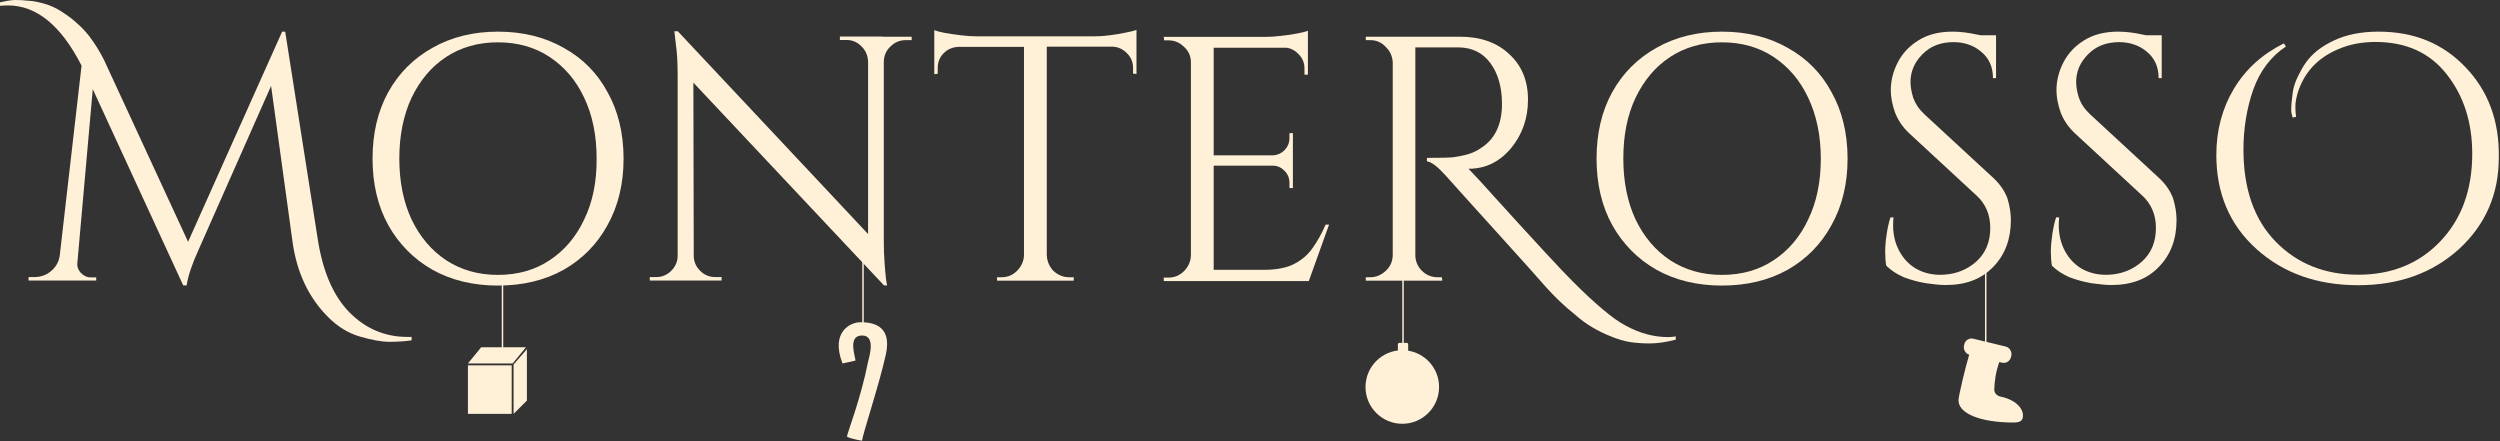 <?xml version="1.0" encoding="UTF-8"?> <svg xmlns="http://www.w3.org/2000/svg" width="1699" height="300" viewBox="0 0 1699 300" fill="none"><rect x="0" y="0" width="1699" height="300" fill="#333333" stroke="none"/><path d="M237.209 212.013C226.27 200.706 219.142 183.868 215.823 161.745L193.823 21.509H191.734L127.822 164.326L70.671 40.682C68.09 35.52 64.772 29.989 60.47 24.335C57.889 21.14 55.308 18.313 52.358 15.855C49.531 13.151 46.213 10.693 42.403 8.235C38.593 5.654 34.537 3.81 30.358 2.581C26.056 1.352 22.369 0.615 19.173 0.492C15.978 0.123 13.028 0 10.447 0C7.866 0 4.302 0.615 0 1.598V3.933C1.844 3.81 3.687 3.687 5.408 3.687C24.827 3.687 41.542 17.33 55.431 44.615L40.559 174.035C39.822 178.337 37.732 181.778 34.414 184.482C31.218 187.063 27.531 188.292 23.229 188.292H19.419V190.628H65.386V188.538H61.576C59.241 188.538 57.029 187.555 54.939 185.466C53.096 183.376 52.235 181.041 52.604 178.337L63.051 60.593L124.504 193.946H126.839C127.822 187.432 130.526 179.443 134.951 169.734L184.236 58.38L198.739 163.834C201.566 184.974 209.678 202.181 222.952 215.455C229.466 221.969 236.594 226.393 244.583 228.729C252.695 231.064 259.332 232.293 264.74 232.293C270.271 232.293 275.31 231.924 279.735 231.31V228.974C278.751 228.974 277.891 228.974 276.908 228.974C261.544 228.974 248.271 223.321 237.209 212.013Z" fill="#FFF0D8"></path><path d="M382.976 32.447C370.194 25.196 355.323 21.509 338.362 21.509C321.646 21.509 306.775 25.196 293.992 32.447C281.21 39.576 271.132 49.531 263.88 62.559C256.752 75.465 253.188 90.582 253.188 107.789C253.188 124.996 256.752 140.113 263.88 153.018C271.132 165.924 281.21 176.125 293.992 183.376C306.775 190.505 321.646 194.069 338.362 194.069C355.323 194.069 370.194 190.505 382.976 183.376C395.759 176.125 405.714 166.047 412.843 153.018C420.094 140.113 423.781 124.996 423.781 107.789C423.781 90.582 420.094 75.465 412.843 62.559C405.837 49.531 395.882 39.576 382.976 32.447ZM396.988 149.208C391.457 161.007 383.591 170.225 373.513 176.862C363.557 183.499 351.881 186.818 338.362 186.818C325.088 186.818 313.412 183.499 303.21 176.862C293.255 170.225 285.389 161.007 279.735 149.208C274.204 137.409 271.378 123.521 271.378 107.789C271.378 92.057 274.204 78.169 279.735 66.37C285.389 54.571 293.255 45.23 303.21 38.716C313.289 32.079 325.088 28.76 338.362 28.76C351.758 28.76 363.557 32.079 373.513 38.716C383.591 45.353 391.457 54.571 396.988 66.37C402.642 78.169 405.468 92.057 405.468 107.789C405.591 123.521 402.764 137.409 396.988 149.208Z" fill="#FFF0D8"></path><path d="M599.905 24.827H590.441H589.949H570.776V27.162C570.899 27.162 571.759 27.162 573.111 27.162C574.586 27.162 575.201 27.162 575.201 27.162C579.257 27.162 582.698 28.637 585.402 31.464C588.229 34.168 589.704 37.486 589.949 41.665V159.041L460.652 21.263H458.317C458.317 21.263 458.685 24.212 459.3 29.989C460.16 35.889 460.529 42.771 460.529 50.883V173.789C460.529 177.722 459.054 181.164 456.227 183.991C453.4 186.817 449.959 188.292 446.026 188.292C445.903 188.292 445.043 188.292 443.691 188.292C442.216 188.292 441.602 188.292 441.602 188.292V190.628H460.529H461.267H470.73H471.468H490.395V188.292C490.395 188.292 489.658 188.292 488.306 188.292C486.831 188.292 486.094 188.292 485.971 188.292C482.038 188.292 478.596 186.817 475.769 183.991C472.943 181.164 471.468 177.722 471.468 173.789L471.222 56.168L600.765 193.946H602.855C602.855 193.946 602.609 192.471 602.117 189.644C601.748 186.695 601.503 182.884 601.134 178.337C600.765 173.544 600.642 168.75 600.642 163.711V41.788C600.765 37.732 602.24 34.291 605.19 31.587C608.017 28.76 611.458 27.285 615.391 27.285C615.391 27.285 616.128 27.285 617.48 27.285C618.955 27.285 619.57 27.285 619.57 27.285V24.95H600.642H599.905V24.827Z" fill="#FFF0D8"></path><path d="M754.279 23.967C750.469 24.459 746.905 24.704 743.341 24.704H663.943C660.625 24.704 656.938 24.459 653.005 23.967C649.072 23.475 645.385 22.984 642.066 22.369C638.871 21.755 636.535 21.14 634.938 20.526V24.827V27.408V31.218V31.956V50.392L637.273 50.146V46.09C637.273 42.157 638.625 38.839 641.329 36.135C644.033 33.431 647.351 32.079 651.284 31.833H695.899V173.421C695.776 177.477 694.178 181.041 691.106 184.114C688.279 186.941 684.838 188.416 680.659 188.416C680.659 188.416 680.167 188.416 679.061 188.416C678.078 188.416 677.586 188.416 677.586 188.416V190.751H695.899H696.637H710.648H711.385H729.698V188.416C729.698 188.416 729.084 188.416 728.101 188.416C727.117 188.416 726.626 188.416 726.626 188.416C722.57 188.416 719.005 186.941 715.933 184.114C713.106 181.164 711.631 177.6 711.385 173.421V31.71H756C759.81 31.833 763.006 33.308 765.71 36.012C768.537 38.716 770.012 42.034 770.012 45.967V50.023L772.347 50.269V31.833V31.096V27.285V24.581V20.28C770.872 20.894 768.537 21.509 765.218 22.123C761.9 22.861 758.212 23.475 754.279 23.967Z" fill="#FFF0D8"></path><path d="M892.173 168.382C888.855 173.175 884.553 176.862 879.145 179.566C873.983 182.147 867.1 183.376 858.743 183.376H824.821V112.582H864.888C868.083 112.582 870.788 113.811 873 116.147C875.212 118.359 876.318 121.063 876.318 124.258V127.823H878.654V112.705V112.214V106.068V105.577V90.459H876.318V93.778C876.318 96.973 875.212 99.677 873 102.012C870.788 104.225 868.083 105.454 864.888 105.577H824.821V32.447H874.598C877.67 32.939 880.251 34.414 882.464 36.749C885.168 39.453 886.52 42.649 886.52 46.459V50.761H888.855V32.57V31.833V27.777V25.196V20.894C887.38 21.509 885.045 22.123 881.726 22.738C878.408 23.352 874.72 23.967 870.787 24.336C866.977 24.827 863.29 25.073 859.849 25.073H824.698H823.96H809.949H809.211H790.898L791.144 27.408C791.144 27.408 791.636 27.408 792.619 27.408C793.602 27.408 794.094 27.408 794.094 27.408C798.15 27.408 801.714 28.883 804.787 31.956C807.86 34.783 809.334 38.224 809.334 42.403V173.667C809.211 177.723 807.614 181.287 804.541 184.36C801.714 187.186 798.15 188.661 794.094 188.661C794.094 188.661 793.479 188.661 792.373 188.661C791.39 188.661 790.898 188.661 790.898 188.661V190.997H809.211H809.949H823.96H824.698H850.016H888.732H889.469L903.235 152.65H900.9C898.441 158.303 895.492 163.711 892.173 168.382Z" fill="#FFF0D8"></path><path d="M1105.17 221.477C1100.62 219.142 1095.34 215.455 1089.32 210.293C1083.42 205.377 1076.66 199.108 1068.92 191.365C1061.17 183.622 1043.6 164.695 1016.31 134.583C1009.55 126.962 1003.41 120.325 997.998 114.672C998.121 114.672 998.244 114.672 998.244 114.672C1009.43 114.672 1018.89 110.124 1026.76 100.906C1034.5 91.565 1038.43 80.504 1038.43 67.722C1038.43 54.816 1034.13 44.492 1025.65 36.749C1017.29 28.883 1006.11 24.95 992.222 24.95H928.188V27.285H931.26C935.316 27.285 938.88 28.76 941.707 31.833C944.657 34.66 946.255 38.101 946.501 42.28V173.667C946.378 177.723 944.78 181.287 941.707 184.114C938.635 186.941 935.193 188.416 931.26 188.416H928.188V190.751H980.177L979.931 188.416H977.104C972.803 188.416 969.238 186.941 966.166 183.868C963.339 180.918 961.864 177.354 961.864 173.421V32.202H991.238C1000.58 32.325 1007.71 35.889 1012.87 42.895C1018.03 49.9 1020.74 59.118 1020.74 70.549C1020.74 84.437 1016.07 94.392 1006.72 100.415C1004.39 102.135 1001.44 103.61 997.998 104.716C994.557 105.7 991.238 106.314 988.043 106.806C985.093 107.175 978.948 107.297 969.73 107.297V109.633C972.803 110.001 976.981 113.197 982.512 119.342C988.043 125.487 999.227 138.024 1016.19 156.706C1033.15 175.387 1044.46 188.047 1050.36 194.807C1056.38 201.566 1063.02 207.958 1070.27 213.734C1074.2 217.176 1078.13 220.125 1082.19 222.461C1086.12 224.796 1090.3 226.885 1094.73 228.606C1099.27 230.449 1103.57 231.801 1107.51 232.416C1111.44 233.03 1115.99 233.399 1121.03 233.399C1126.19 233.399 1132.21 232.539 1138.85 230.818V228.606C1137.01 228.975 1135.04 229.098 1133.2 229.098C1123.73 228.975 1114.51 226.516 1105.17 221.477Z" fill="#FFF0D8"></path><path d="M1214.8 32.447C1202.02 25.196 1187.15 21.509 1170.19 21.509C1153.47 21.509 1138.6 25.196 1125.82 32.447C1113.04 39.576 1102.96 49.531 1095.71 62.559C1088.58 75.465 1085.02 90.582 1085.02 107.789C1085.02 124.996 1088.58 140.113 1095.71 153.018C1102.96 165.924 1113.04 176.125 1125.82 183.376C1138.6 190.505 1153.47 194.069 1170.19 194.069C1187.15 194.069 1202.02 190.505 1214.8 183.376C1227.59 176.125 1237.54 166.047 1244.67 153.018C1251.92 140.113 1255.61 124.996 1255.61 107.789C1255.61 90.582 1251.92 75.465 1244.67 62.559C1237.67 49.531 1227.71 39.576 1214.8 32.447ZM1228.82 149.208C1223.29 161.007 1215.42 170.225 1205.34 176.862C1195.39 183.499 1183.71 186.818 1170.19 186.818C1156.92 186.818 1145.24 183.499 1135.04 176.862C1125.08 170.225 1117.22 161.007 1111.56 149.208C1106.03 137.409 1103.21 123.521 1103.21 107.789C1103.21 92.057 1105.91 78.169 1111.56 66.37C1117.22 54.571 1125.08 45.23 1135.04 38.716C1145.12 32.079 1156.92 28.76 1170.19 28.76C1183.59 28.76 1195.39 32.079 1205.34 38.716C1215.42 45.353 1223.29 54.571 1228.82 66.37C1234.47 78.169 1237.42 92.057 1237.42 107.789C1237.42 123.521 1234.59 137.409 1228.82 149.208Z" fill="#FFF0D8"></path><path d="M1354.55 120.817L1307.84 77.677C1304.16 74.236 1301.7 70.548 1300.22 66.492C1298.99 62.437 1298.38 58.872 1298.38 55.8C1298.38 48.548 1301.08 42.28 1306.49 36.872C1311.9 31.341 1318.9 28.637 1327.63 28.637C1335 28.637 1341.4 30.85 1346.56 35.274C1351.72 39.576 1354.42 45.475 1354.42 53.096H1356.51V28.883V26.794V23.967H1346.07C1345.21 23.844 1344.35 23.598 1343.49 23.475C1340.78 22.861 1337.95 22.369 1334.88 22C1332.06 21.632 1329.35 21.509 1326.77 21.509C1317.8 21.509 1310.05 23.475 1303.79 27.408C1297.64 31.218 1292.97 36.135 1289.78 42.28C1286.58 48.425 1284.98 54.816 1284.98 61.453C1284.98 66.001 1285.97 71.04 1287.81 76.325C1289.78 81.487 1292.97 86.403 1297.76 90.828L1343.36 132.985C1346.31 135.689 1348.65 138.884 1350.25 142.694C1351.84 146.382 1352.58 150.437 1352.58 154.985C1352.58 164.449 1349.38 172.069 1343.12 177.723C1336.97 183.253 1329.47 186.203 1320.87 186.695C1313.86 187.064 1307.72 185.712 1302.19 182.639C1296.78 179.443 1292.73 174.896 1289.9 168.873C1287.07 162.851 1285.97 155.845 1286.83 147.734H1284.74C1283.63 151.175 1282.77 155.108 1282.16 159.287C1281.54 163.343 1281.17 167.399 1281.17 171.086C1281.17 174.773 1281.42 178.091 1281.91 180.549C1285.1 183.745 1289.04 186.326 1293.83 188.415C1298.75 190.259 1303.66 191.611 1308.83 192.471C1313.99 193.209 1318.54 193.7 1322.35 193.7C1335.99 193.7 1346.68 189.645 1354.55 181.41C1362.66 173.175 1366.59 162.482 1366.59 149.454C1366.59 144.661 1365.73 139.868 1364.26 134.828C1362.41 129.912 1359.34 125.242 1354.55 120.817Z" fill="#FFF0D8"></path><path d="M1467.13 120.817L1420.43 77.677C1416.74 74.236 1414.28 70.548 1412.81 66.492C1411.58 62.437 1410.96 58.872 1410.96 55.8C1410.96 48.548 1413.67 42.28 1419.08 36.872C1424.48 31.341 1431.49 28.637 1440.22 28.637C1447.59 28.637 1453.98 30.85 1459.14 35.274C1464.31 39.576 1467.01 45.475 1467.01 53.096H1469.1V28.883V26.794V23.967H1458.65C1457.79 23.844 1456.93 23.598 1456.07 23.475C1453.37 22.861 1450.54 22.369 1447.47 22C1444.64 21.632 1441.94 21.509 1439.36 21.509C1430.38 21.509 1422.64 23.475 1416.37 27.408C1410.23 31.218 1405.56 36.135 1402.36 42.28C1399.17 48.425 1397.57 54.816 1397.57 61.453C1397.57 66.001 1398.55 71.04 1400.39 76.325C1402.36 81.487 1405.56 86.403 1410.35 90.828L1455.95 132.985C1458.9 135.689 1461.23 138.884 1462.83 142.694C1464.43 146.382 1465.17 150.437 1465.17 154.985C1465.17 164.449 1461.97 172.069 1455.7 177.723C1449.56 183.253 1442.06 186.203 1433.46 186.695C1426.45 187.064 1420.31 185.712 1414.77 182.639C1409.37 179.443 1405.31 174.896 1402.48 168.873C1399.66 162.851 1398.55 155.845 1399.41 147.734H1397.32C1396.22 151.175 1395.36 155.108 1394.74 159.287C1394.13 163.343 1393.76 167.399 1393.76 171.086C1393.76 174.773 1394 178.091 1394.5 180.549C1397.69 183.745 1401.62 186.326 1406.42 188.415C1411.33 190.259 1416.25 191.611 1421.41 192.471C1426.57 193.209 1431.12 193.7 1434.93 193.7C1448.57 193.7 1459.27 189.645 1467.13 181.41C1475.24 173.175 1479.18 162.482 1479.18 149.454C1479.18 144.661 1478.32 139.868 1476.84 134.828C1475 129.912 1471.93 125.242 1467.13 120.817Z" fill="#FFF0D8"></path><path d="M1675.58 45.721C1660.34 29.621 1640.68 21.509 1616.47 21.509C1604.42 21.509 1594.22 23.598 1585.86 27.654C1581.93 29.498 1578.24 31.71 1574.92 34.291C1571.73 36.872 1569.15 39.576 1567.06 42.526C1564.97 45.475 1563.25 48.671 1561.65 51.989C1560.05 55.185 1558.95 58.381 1558.33 61.699C1557.84 65.018 1557.59 67.599 1557.35 69.565C1557.22 71.409 1557.1 73.252 1557.1 74.727C1557.1 76.202 1557.47 77.923 1558.09 79.889L1560.42 79.398C1560.17 77.677 1559.93 75.342 1559.93 72.515C1559.93 69.688 1560.54 66.247 1561.77 62.314C1566.2 48.917 1575.29 39.207 1589.06 33.431C1596.68 30.112 1605.16 28.515 1614.38 28.515C1635.27 28.515 1651.37 35.889 1662.8 50.515C1674.35 65.141 1680.13 83.208 1680.13 104.471C1680.13 129.052 1672.88 148.963 1658.25 164.203C1643.87 179.197 1625.31 186.695 1602.58 186.695C1579.84 186.695 1561.16 179.197 1546.53 164.203C1531.91 149.208 1524.65 128.314 1524.65 101.644C1524.65 87.264 1526.87 73.744 1531.29 60.962C1535.84 48.179 1543.34 38.347 1553.54 31.587L1552.06 29.498C1537.31 36.872 1526.01 47.196 1518.14 60.347C1510.27 73.498 1506.22 88.493 1506.22 105.331C1506.22 131.51 1515.31 152.896 1533.5 169.242C1551.82 185.712 1574.8 193.823 1602.58 193.823C1630.35 193.823 1653.09 185.589 1671.16 169.242C1689.23 152.65 1698.2 131.879 1698.2 106.929C1698.57 82.102 1690.95 61.699 1675.58 45.721Z" fill="#FFF0D8"></path><rect x="1346" y="235.771" width="7" height="16.229" rx="1" fill="#FFF0D8"></rect><line x1="1349.5" y1="181" x2="1349.5" y2="241.857" stroke="#FFF0D8"></line><line x1="586.5" y1="177" x2="586.5" y2="220" stroke="#FFF0D8"></line><rect x="950" y="233" width="7" height="8" rx="1" fill="#FFF0D8"></rect><circle cx="953" cy="263" r="25" fill="#FFF0D8"></circle><line x1="953.5" y1="188" x2="953.5" y2="235" stroke="#FFF0D8"></line><line x1="341.5" y1="191" x2="341.5" y2="237" stroke="#FFF0D8"></line><path d="M1331.04 271.323C1331.35 268.103 1335.64 249.568 1338.39 240.662L1359.01 245.324C1356.23 252.485 1355.4 259.891 1355.31 264.784C1355.27 267.138 1357.11 268.978 1359.41 269.471C1372.92 272.366 1376.15 280.512 1374.37 284.741C1373.49 286.82 1370.88 287.143 1368.62 287.147C1345.42 287.194 1330.12 280.724 1331.04 271.323Z" fill="#FFF0D8"></path><rect x="1336.17" y="229" width="32.846" height="11.237" rx="5" transform="rotate(13.629 1336.17 229)" fill="#FFF0D8"></rect><path d="M602.054 240.766C597.473 261.684 585.891 296.108 585.891 299.5C582.455 299.123 575.586 297.224 575.585 296.673C575.58 295.064 585.177 270.31 589.89 246C591.226 240.912 594.89 228 585.89 228C576.338 228 580.774 240.86 581.442 245.006C578.922 245.684 574.475 246.608 572.566 246.985C564.264 225.501 578.006 219 584.59 219C591.175 219 606.635 219.848 602.054 240.766Z" fill="#FFF0D8"></path><rect x="318" y="248.284" width="29.74" height="32.973" fill="#FFF0D8"></rect><path d="M349.031 247.71L358.083 237.293V272.252L349.031 281.257V247.71Z" fill="#FFF0D8"></path><path d="M327.019 236H357.438L348.419 246.991H318L327.019 236Z" fill="#FFF0D8"></path></svg> 